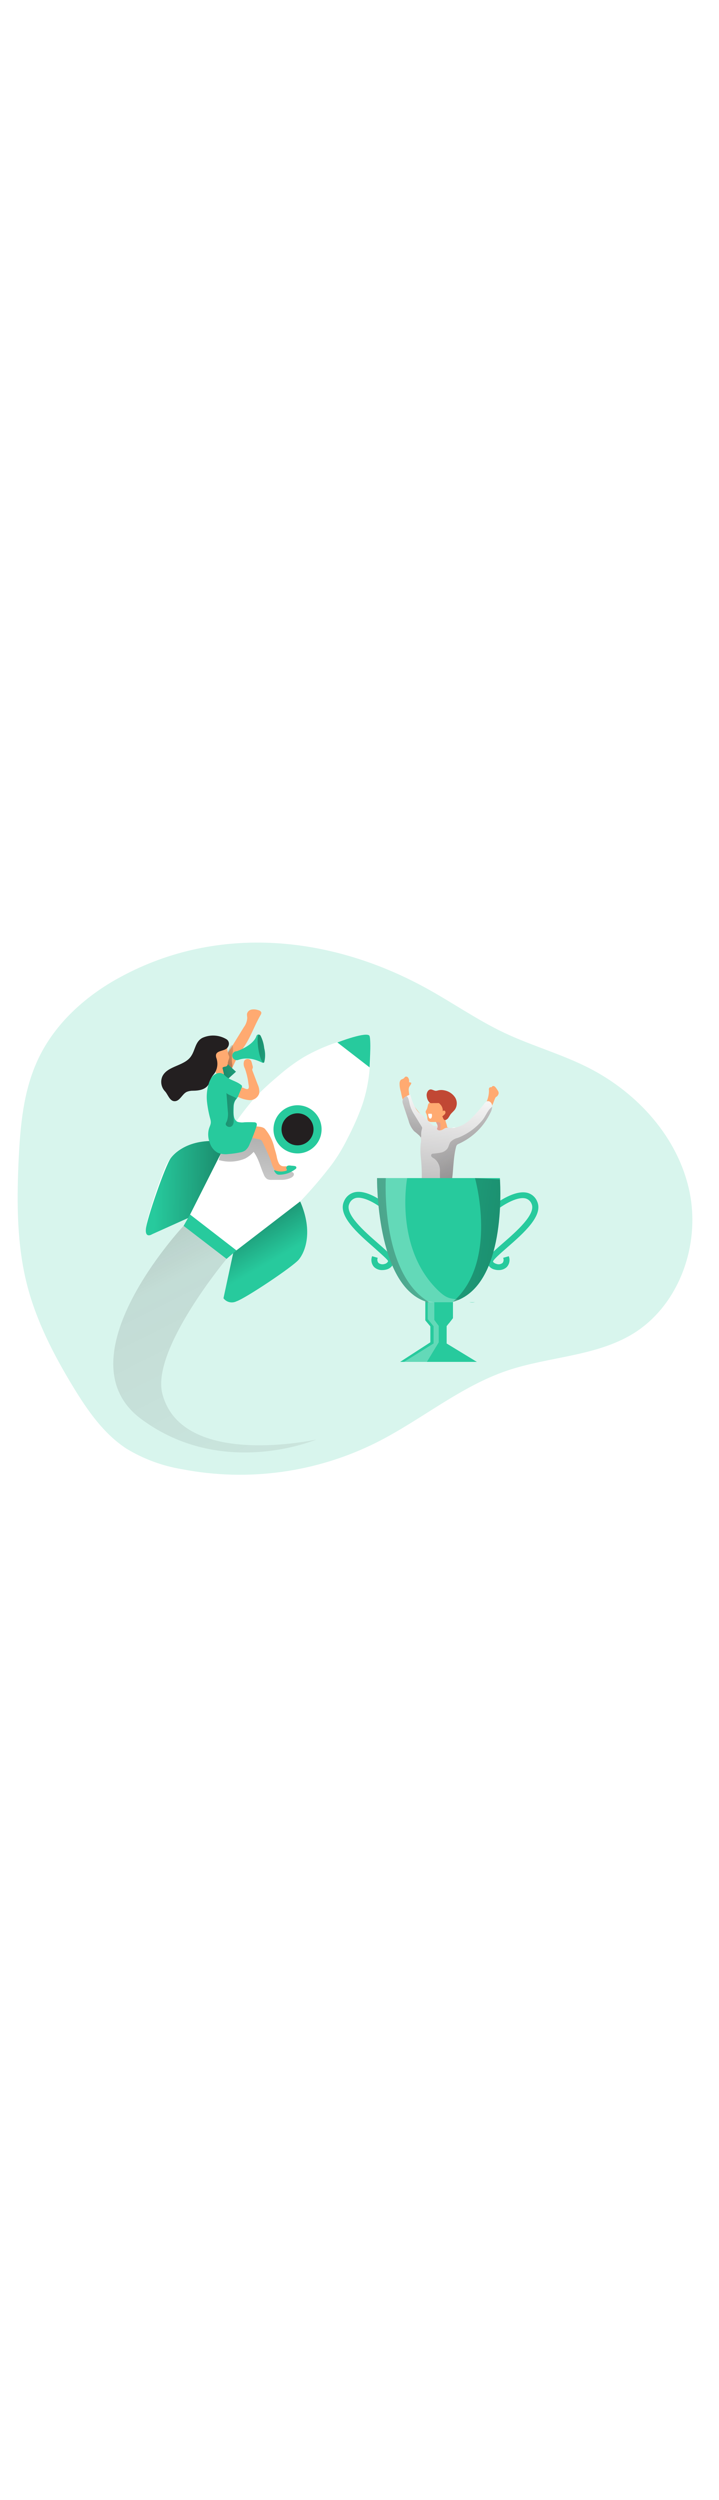 <svg id="_0505_achievement" xmlns="http://www.w3.org/2000/svg" xmlns:xlink="http://www.w3.org/1999/xlink" viewBox="0 0 500 500" data-imageid="achievement-23" imageName="Achievement" class="illustrations_image" style="width: 144px;"><defs><style>.cls-1_achievement-23{fill:#020202;opacity:.1;}.cls-1_achievement-23,.cls-2_achievement-23,.cls-3_achievement-23,.cls-4_achievement-23,.cls-5_achievement-23,.cls-6_achievement-23,.cls-7_achievement-23,.cls-8_achievement-23,.cls-9_achievement-23,.cls-10_achievement-23,.cls-11_achievement-23,.cls-12_achievement-23,.cls-13_achievement-23,.cls-14_achievement-23,.cls-15_achievement-23,.cls-16_achievement-23,.cls-17_achievement-23,.cls-18_achievement-23,.cls-19_achievement-23,.cls-20_achievement-23,.cls-21_achievement-23,.cls-22_achievement-23,.cls-23_achievement-23{stroke-width:0px;}.cls-1_achievement-23,.cls-3_achievement-23,.cls-9_achievement-23,.cls-17_achievement-23{isolation:isolate;}.cls-2_achievement-23{fill:url(#linear-gradient);}.cls-3_achievement-23{opacity:.18;}.cls-3_achievement-23,.cls-23_achievement-23{fill:#68e1fd;}.cls-4_achievement-23{fill:url(#linear-gradient-11-achievement-23);}.cls-5_achievement-23{fill:url(#linear-gradient-12-achievement-23);}.cls-6_achievement-23{fill:url(#linear-gradient-13-achievement-23);}.cls-7_achievement-23{fill:url(#linear-gradient-10-achievement-23);}.cls-8_achievement-23{fill:url(#linear-gradient-14-achievement-23);}.cls-9_achievement-23{opacity:.28;}.cls-9_achievement-23,.cls-21_achievement-23{fill:#fff;}.cls-10_achievement-23{fill:url(#linear-gradient-4-achievement-23);}.cls-11_achievement-23{fill:url(#linear-gradient-2-achievement-23);}.cls-12_achievement-23{fill:url(#linear-gradient-3-achievement-23);}.cls-13_achievement-23{fill:url(#linear-gradient-8-achievement-23);}.cls-14_achievement-23{fill:url(#linear-gradient-9-achievement-23);}.cls-15_achievement-23{fill:url(#linear-gradient-7-achievement-23);}.cls-16_achievement-23{fill:url(#linear-gradient-6-achievement-23);}.cls-17_achievement-23{fill:url(#linear-gradient-5-achievement-23);opacity:.36;}.cls-18_achievement-23{fill:#231f20;}.cls-19_achievement-23{fill:#e0a194;}.cls-20_achievement-23{fill:#c14834;}.cls-22_achievement-23{fill:#ffaa71;}</style><linearGradient id="linear-gradient-achievement-23" x1="250.02" y1="211.61" x2="178.35" y2="151.02" gradientUnits="userSpaceOnUse"><stop offset="0" stop-color="#000"/><stop offset=".13" stop-color="#000" stop-opacity=".69"/><stop offset=".25" stop-color="#000" stop-opacity=".32"/><stop offset="1" stop-color="#000" stop-opacity="0"/></linearGradient><linearGradient id="linear-gradient-2-achievement-23" x1="225.68" y1="3218" x2="209.55" y2="3086.71" gradientTransform="translate(-40.38 3353.1) scale(1 -1)" xlink:href="#linear-gradient-achievement-23"/><linearGradient id="linear-gradient-3-achievement-23" x1="171.98" y1="207.57" x2="107.48" y2="206.92" xlink:href="#linear-gradient-achievement-23"/><linearGradient id="linear-gradient-4-achievement-23" x1="163.76" y1="218.14" x2="187.22" y2="258.86" xlink:href="#linear-gradient-achievement-23"/><linearGradient id="linear-gradient-5-achievement-23" x1="98.12" y1="3175.39" x2="334.88" y2="2701.85" gradientTransform="translate(-40.38 3353.1) scale(1 -1)" gradientUnits="userSpaceOnUse"><stop offset="0" stop-color="#231f20"/><stop offset=".08" stop-color="#231f20" stop-opacity=".69"/><stop offset=".21" stop-color="#231f20" stop-opacity=".32"/><stop offset="1" stop-color="#231f20" stop-opacity="0"/></linearGradient><linearGradient id="linear-gradient-6-achievement-23" x1="344.27" y1="3118.57" x2="352.71" y2="3219.82" xlink:href="#linear-gradient-5-achievement-23"/><linearGradient id="linear-gradient-7-achievement-23" x1="315.22" y1="3157.87" x2="345.26" y2="3252.69" xlink:href="#linear-gradient-5-achievement-23"/><linearGradient id="linear-gradient-8-achievement-23" x1="60.76" y1="3048.61" x2="-15.82" y2="3112.63" gradientTransform="translate(21.39 3234.81) rotate(5.04) scale(1 -1)" xlink:href="#linear-gradient-5-achievement-23"/><linearGradient id="linear-gradient-9-achievement-23" x1="735.61" y1="3116.41" x2="756" y2="3123.04" gradientTransform="translate(-58.47 3316.61) rotate(-9.52) scale(1 -1)" xlink:href="#linear-gradient-achievement-23"/><linearGradient id="linear-gradient-10-achievement-23" x1="727.76" y1="3109.23" x2="767.97" y2="3114.69" gradientTransform="translate(-58.47 3316.61) rotate(-9.52) scale(1 -1)" xlink:href="#linear-gradient-achievement-23"/><linearGradient id="linear-gradient-11-achievement-23" x1="717.68" y1="3088.73" x2="770.46" y2="3077.06" gradientTransform="translate(-58.47 3316.61) rotate(-9.52) scale(1 -1)" xlink:href="#linear-gradient-achievement-23"/><linearGradient id="linear-gradient-12-achievement-23" x1="754.69" y1="3126.34" x2="787.31" y2="3116.29" gradientTransform="translate(-58.47 3316.61) rotate(-9.52) scale(1 -1)" xlink:href="#linear-gradient-achievement-23"/><linearGradient id="linear-gradient-13-achievement-23" x1="226.33" y1="3092.77" x2="411.73" y2="3126.3" gradientTransform="translate(-40.38 3353.1) scale(1 -1)" xlink:href="#linear-gradient-achievement-23"/><linearGradient id="linear-gradient-14-achievement-23" x1="459.21" y1="3097.32" x2="235.84" y2="3128.58" gradientTransform="translate(-40.38 3353.1) scale(1 -1)" xlink:href="#linear-gradient-achievement-23"/></defs><g id="background_achievement-23"><path class="cls-3_achievement-23 targetColor" d="M80.68,62.16c-22.34,12.63-42.13,30.78-53.43,53.8-11.3,23.02-13.22,48.61-14.41,73.87-1.19,28.31-1.05,56.63,5.89,84.09,6.43,25.28,18.52,48.78,32.08,71.07,9.97,16.37,21.21,32.67,37.29,43.12,11.79,7.11,24.83,11.91,38.42,14.16,45.89,8.88,93.44,2.37,135.25-18.52,31.14-15.63,58.21-38.93,91.08-50,28.85-9.71,61.24-9.74,87.23-25.48,32.39-19.82,47.23-62.12,39.3-99.24-7.93-37.12-35.82-67.95-69.62-85.28-19.17-9.8-39.89-15.46-59.2-24.6-19.31-9.15-36.95-21.66-55.78-31.82-67.27-36.38-146.32-43.49-214.11-5.15Z" style="fill: rgb(39, 202, 157);"/></g><g id="rockets_achievement-23"><g id="lYf0vm_achievement-23"><path class="cls-21_achievement-23" d="M199.35,259.93c-11.7,8.45-24.11,15.85-37.09,22.14l-1.84.23h-.51c-1.89-.08-3.35-1.68-3.27-3.57,0-.19.03-.38.07-.56.12-1.03.3-2.05.54-3.06,1.64-7.7,3.29-15.39,4.95-23.08.19-.58-.04-1.22-.57-1.53l-29.64-23.02c-.39-.38-.98-.45-1.44-.17-1.76.91-3.57,1.73-5.38,2.55-6.37,3-12.51,5.83-18.8,8.66-1.62.82-3.59.17-4.41-1.45-.05-.11-.1-.22-.15-.33l-.37-.85v-.45c.28-2.27.68-4.53,1.19-6.77,3.17-11.75,7.05-23.3,11.64-34.57,2.14-6.07,6.34-11.19,11.86-14.5,4.19-2.37,8.81-3.88,13.59-4.45,3.7-.53,7.42-.85,11.16-.96h3.54c.5-.07.95-.33,1.25-.74,2.83-4.13,5.49-8.49,8.49-12.46,4.18-5.97,8.68-11.7,13.48-17.19,5-5.09,10.25-9.93,15.74-14.5,5.55-4.91,11.52-9.33,17.84-13.19,9.49-5.45,19.66-9.63,30.24-12.43,2.04-.62,4.11-1.16,6.17-1.73l4.25-.45h.76c2.02.24,3.72,1.63,4.36,3.57.01.12.01.25,0,.37.19.93.32,1.88.4,2.83.42,4.97.32,9.97-.28,14.92-.62,8.95-2.38,17.78-5.24,26.27-2.87,7.91-6.27,15.61-10.19,23.05-3.09,6.36-6.75,12.42-10.93,18.12-6.66,8.73-13.79,17.09-21.35,25.06-.48.43-.65,1.12-.42,1.73.51,2.21.99,4.42,1.39,6.63,1.01,4.58,1.39,9.28,1.13,13.96-.34,8.82-4.85,16.95-12.15,21.91Z"/></g><path class="cls-2_achievement-23" d="M149.94,239.26l-17.84-13.9s7.67-23.64,18.77-51.16h3.54c.5-.07.95-.33,1.25-.74,2.83-4.13,5.49-8.49,8.49-12.46,4.18-5.97,8.68-11.7,13.48-17.19,5-5.09,10.25-9.93,15.74-14.5,5.55-4.91,11.52-9.33,17.84-13.19,9.49-5.45,19.66-9.63,30.24-12.43,2.04-.62,4.11-1.16,6.17-1.73l4.25-.45h.76c2.02.24,3.72,1.63,4.36,3.57.01.12.01.25,0,.37-10.11,8.21-83.13,68.55-107.05,133.81Z"/><path class="cls-11_achievement-23" d="M170.41,186.57c2.25-1.19,4.28-2.77,5.97-4.67,3.48,4.62,4.7,10.5,7.05,15.77.44,1.3,1.3,2.41,2.43,3.17,1.02.43,2.13.6,3.23.51h6.54c2.32.01,4.62-.48,6.74-1.44,1.16-.57,2.29-1.7,1.95-2.83-.34-1.13-1.98-1.64-3.31-1.64-1.67.11-3.36-.05-4.98-.45-2.05-.89-3.68-2.53-4.56-4.59-.91-1.91-1.65-3.9-2.21-5.95-1.16-3.47-2.6-6.84-4.3-10.08-.96-2.02-2.28-3.85-3.88-5.41-1.62-1.56-3.81-2.38-6.06-2.27-4.02.42-6.63,4.5-10.36,6.03-1.78.44-3.52,1.04-5.18,1.81-1.06.77-1.96,1.73-2.66,2.83-2.19,3.08-3.8,6.53-4.73,10.19,6.04,1.79,12.51,1.44,18.32-.99Z"/><circle class="cls-23_achievement-23 targetColor" cx="206.9" cy="166.24" r="16.73" transform="translate(9.67 343.84) rotate(-80.78)" style="fill: rgb(39, 202, 157);"/><circle class="cls-18_achievement-23" cx="206.9" cy="166.24" r="11.13"/><path class="cls-23_achievement-23 targetColor" d="M157.55,175.18l-26.53,52.55-25.17,11.33s-4.9,3.26-4.42-3.43c.48-6.68,13.48-44.23,17.36-49.44,3.88-5.21,15.69-14.72,38.76-11.01Z" style="fill: rgb(39, 202, 157);"/><path class="cls-12_achievement-23" d="M157.55,175.18l-26.53,52.55-25.17,11.33s-4.9,3.26-4.42-3.43c.48-6.68,13.48-44.23,17.36-49.44,3.88-5.21,15.69-14.72,38.76-11.01Z"/><path class="cls-23_achievement-23 targetColor" d="M208.75,216.29l-46.55,35.73-6.8,31.54c2.1,2.78,5.87,3.68,9,2.15,6.37-2.12,39.3-24.07,43.4-29.02,4.11-4.95,10.28-19,.93-40.4Z" style="fill: rgb(39, 202, 157);"/><path class="cls-10_achievement-23" d="M208.75,216.29l-46.55,35.73-6.8,31.54c2.1,2.78,5.87,3.68,9,2.15,6.37-2.12,39.3-24.07,43.4-29.02,4.11-4.95,10.28-19,.93-40.4Z"/><path class="cls-23_achievement-23 targetColor" d="M234.6,105.9l22.42,17.33s1.16-17.95,0-21.72c-1.16-3.77-22.42,4.39-22.42,4.39Z" style="fill: rgb(39, 202, 157);"/><polygon class="cls-23_achievement-23 targetColor" points="132.13 225.38 127.68 233.28 157.55 256.22 164.43 250.33 132.13 225.38" style="fill: rgb(39, 202, 157);"/><path class="cls-17_achievement-23" d="M127.68,233.25s-86.24,91.85-29.67,134.04c56.57,42.19,121.95,14.38,121.95,14.38,0,0-93.43,20.64-107.05-31.77-7.96-30.66,44.65-93.69,44.65-93.69l-29.87-22.96Z"/></g><g id="character_2_achievement-23"><path class="cls-22_achievement-23" d="M311.32,164.91l3.77,1.59c1.37.38,2.56,1.25,3.31,2.46.39,1.28.32,2.65-.2,3.88-.51,1.67-1.1,3.34-1.76,4.98-.85,2.18-1.84,4.33-2.49,6.57-1.28,5.66-1.51,11.5-.68,17.24,0,1.87-2.38,2.83-4.22,3.09-3.47.73-7.07.54-10.45-.54-.31-.09-.6-.24-.85-.45-.31-.39-.45-.89-.4-1.39-.2-3.09-.2-6.29-.62-9.12-.17-1.55-.48-3.07-.93-4.56-.32-1.46-.57-2.93-.74-4.42-.25-1.19-.62-2.35-.82-3.54-.24-1.2-.16-2.44.25-3.6.51-1.25,1.22-2.41,1.84-3.6.67-1.29,1.25-2.63,1.76-3.99.27-1,.68-1.95,1.22-2.83,1.37-1.63,3.39-2.56,5.52-2.55,2.19-.22,4.4.04,6.48.76Z"/><path class="cls-22_achievement-23" d="M288.14,150.27c-1.07-1.35-1.94-2.84-2.58-4.45-.71-2.05-1.15-4.18-1.3-6.34-.12-.78-.06-1.57.17-2.32.37-1.02,1.27-1.78,1.56-2.83.04-.11.04-.23,0-.34,0,0-.14-.23-.37-.23l-1.19-.31c.2-.97.04-1.97-.45-2.83-.29-.64-.94-1.04-1.64-1.02-.74,0-1.1.93-1.73,1.36s-1.3.48-1.84.91c-.57.62-.89,1.42-.91,2.27-.04,2.04.27,4.07.91,6,.41,2.26.96,4.49,1.64,6.68,2.18,6.76,5.66,13.02,10.25,18.43,1.76,2.07,8.49,10.22,11.16,8.13,3.77-2.83,1.3-7.5-1.3-9.74-4.65-3.93-8.81-8.42-12.37-13.36Z"/><path class="cls-21_achievement-23" d="M303.96,163.55c-1.27,1.95-2.52,3.96-3.68,6-.45.61-.63,1.38-.51,2.12.21.48.6.86,1.08,1.08,2.01.9,4.34.71,6.17-.51,1.78-1.25,3.35-2.77,4.67-4.5.71-.96,1.59-1.77,2.6-2.41,1.05-.63,2.35-.63,3.4,0,.96.61,1.24,1.89.63,2.85-.05.07-.09.14-.15.2,0-.91-1.1-1.47-1.98-1.25-.85.35-1.56.98-2.01,1.78-.68.97-1.31,1.98-1.87,3.03-.45.77-.79,1.6-.99,2.46-.12,2.17.65,4.29,2.12,5.89.53.63.95,1.33,1.25,2.1.22,1.22.12,2.48-.28,3.65-1.03,4.99-1.29,10.11-.76,15.18.27.98.05,2.04-.59,2.83-.55.43-1.23.64-1.93.59-3.26,0-6.48-.74-9.77-.65-2.01.22-4.04.32-6.06.31-.48.06-.92-.28-.98-.77-.02-.13,0-.27.04-.4.91-5.62,1.05-11.33.42-16.99-.68-2.57-1.1-5.19-1.25-7.84-.03-.58.08-1.16.31-1.7.26-.52.6-.99.99-1.42,2.13-2.57,3.66-5.57,4.47-8.81"/><path class="cls-1_achievement-23" d="M312.2,189.74c.04.96-.37,1.88-1.1,2.49-.24.11-.46.23-.68.37-.42.4-.37,1.08-.45,1.64-.36,1.04-.92,2-1.64,2.83-.7.91-.7,2.18,0,3.09.51.51,1.36.59,1.78,1.19s0,2.52.88,3.11c.59.25,1.27.03,1.61-.51.3-.54.47-1.14.48-1.76.66-6.36,1.26-12.75,1.81-19.17.15-.68-.05-1.4-.54-1.9-.42-.59-.99-1.73-1.61-2.04-.71,1.05-.17,3.31-.17,4.53-.11,2.07-.2,4.11-.37,6.12Z"/><path class="cls-22_achievement-23" d="M296.69,152.5c-.37.48-.62,1.04-.71,1.64.07.42.22.83.45,1.19.41.89.65,1.85.71,2.83-.02.74.16,1.46.54,2.1.67.63,1.57.95,2.49.88h2.1c.25-.07.51-.07.76,0,.23.12.42.31.54.54.65,1.53,1.04,3.16,1.16,4.81.06.28.18.54.37.76.14.21.34.37.57.48,1.47.58,3.11.58,4.59,0,.38-.11.71-.35.93-.68.14-.41.14-.86,0-1.27-.16-1.14-.41-2.27-.74-3.37-.59-1.45-.9-3-.91-4.56,0-1.39.76-2.66.99-4.02.34-2.95-1.28-5.77-3.99-6.97-2.28-.9-4.84-.71-6.97.51-.76.4-1.39.59-1.76,1.42-.37.82-.45,2.55-1.13,3.71Z"/><path class="cls-20_achievement-23" d="M296.88,144.07c-.12-.52-.19-1.05-.2-1.59,0-1.81,1.05-3.88,2.83-3.94,1.27,0,2.41.96,3.71.96.54-.07,1.07-.19,1.59-.34,1.36-.31,2.77-.31,4.13,0,2.94.52,5.56,2.17,7.3,4.59,1.77,2.52,1.89,5.86.28,8.49-.93,1.42-2.38,2.43-3.37,3.82-.48.87-1,1.71-1.56,2.52-.51.59-1.7,1.56-2.55,1.13s-.91-1.81-1.5-2.41c.58-.46,1.14-.95,1.67-1.47.53-.54.7-1.33.45-2.04-.34-.68-1.5-.82-1.78,0,.18-1.93-.55-3.84-1.98-5.15-.2-.25-.45-.46-.74-.62-.31-.06-.63-.06-.93,0h-2.6c-1.5,0-2.24.42-3.31-.85-.74-.9-1.23-1.97-1.44-3.11Z"/><path class="cls-19_achievement-23" d="M305.38,161.42c.23-.02.47.05.65.2.15.19.23.43.23.68.11,1.25.11,2.51,0,3.77-.03.33-.12.66-.25.96-.17.3-.48.49-.82.51-.37,0-.68-.31-1.08-.4-.42-.09-.86.01-1.19.28-.32.28-.6.59-.85.93-.63.79-1.32,1.53-2.07,2.21.5-1.72,1.27-3.35,2.27-4.84.23-.43.58-.78,1.02-.99.34,0,.76,0,.99-.37s0-1.08-.25-1.56-.91-1.16-.51-1.5,1.53.08,1.87.11Z"/><path class="cls-22_achievement-23" d="M332.67,154.74c1.12-1.05,2.16-2.17,3.11-3.37,2.73-3.42,4.23-7.66,4.25-12.03-.1-.48-.1-.97,0-1.44.12-.47.51-.83.99-.91.21.03.42.03.62,0,.31,0,.45-.42.71-.65.43-.27.98-.27,1.42,0,.43.27.81.63,1.1,1.05.45.62.91,1.27,1.3,1.93.36.5.57,1.09.62,1.7-.12.99-.62,1.89-1.39,2.52-.88,0-1.56,2.35-1.78,2.83-.45,1.27-.96,2.55-1.53,3.77-3.38,7.36-8.37,13.86-14.61,19.03-2.1,1.73-10.02,8.49-12.4,6.09-3.26-3.45,0-7.62,2.83-9.4,5.36-3.07,10.32-6.79,14.75-11.1Z"/><path class="cls-21_achievement-23" d="M298.44,155.45c.52-.04,1.04-.04,1.56,0,.06-.03.14-.03.2,0h0c.28.8.28,1.67,0,2.46-.11.31-.29.58-.54.79-.27.18-.63.18-.91,0-.21-.18-.37-.41-.45-.68-.4-.8-.56-1.69-.48-2.58h0c.32-.07.65-.07.96,0"/><path class="cls-23_achievement-23 targetColor" d="M295.1,157.37h-.25c.06-.07.17-.08.24-.02,0,0,.01,0,.02.02Z" style="fill: rgb(39, 202, 157);"/><path class="cls-21_achievement-23" d="M342.27,150.44c-.09,1.53-.53,3.02-1.27,4.36-4.52,9.49-12.25,17.08-21.83,21.43-.55.18-1.05.49-1.44.91-.29.4-.49.85-.59,1.33-2.18,8.49-1.7,17.16-3.26,25.65-.05.76-.36,1.48-.88,2.04-.75.53-1.67.74-2.58.59h-1.84c-4.37-.24-8.73-.7-13.05-1.39-.76-.04-1.48-.36-2.01-.91-.37-.68-.47-1.46-.28-2.21.2-5.83-.03-11.67-.71-17.47-.24-2.83-.24-5.67,0-8.49.35-1.41.35-2.89,0-4.3-.16-.41-.39-.8-.68-1.13-1.24-1.18-2.54-2.29-3.91-3.31-1.88-2.13-3.22-4.69-3.91-7.45-1.3-3.91-2.66-7.79-3.91-11.69-.93-2.83.54-4.16,2.66-5.24.76-.4,1.61-.76,2.49-1.16.75,3.03,1.83,5.96,3.23,8.75,1.38,2.75,3.6,5,6.34,6.4-.09,0-.17.08-.17.17,0,.22.11.42.28.54,1.9,1.76,3.82,3.48,5.66,5.27.35.37.79.65,1.27.82.57,0,2.52-.51,2.43.54.01.06.01.11,0,.17,0,.37-.34.65-.4,1.02-.02.46.24.88.65,1.08.4.2.86.28,1.3.23.49-.03.98-.13,1.44-.31.76-.31,1.39-.85,2.12-1.22,1.12-.42,2.35-.49,3.51-.2,1.27.1,2.55.02,3.79-.23,3.61-.84,6.95-2.59,9.71-5.07,3.85-3.74,7.43-7.75,10.7-12,.37-.49.84-.89,1.39-1.16.94-.31,1.98-.05,2.66.68.76.79,1.15,1.88,1.05,2.97Z"/><path class="cls-16_achievement-23" d="M342.27,150.44c-.09,1.53-.53,3.02-1.27,4.36-4.52,9.49-12.25,17.08-21.83,21.43-.55.18-1.05.49-1.44.91-.29.4-.49.85-.59,1.33-2.18,8.49-1.7,17.16-3.26,25.65-.05.76-.36,1.48-.88,2.04-.75.53-1.67.74-2.58.59h-1.84c-4.37-.24-8.73-.7-13.05-1.39-.76-.04-1.48-.36-2.01-.91-.37-.68-.47-1.46-.28-2.21.2-5.83-.03-11.67-.71-17.47-.24-2.83-.24-5.67,0-8.49.35-1.41.35-2.89,0-4.3-.16-.41-.39-.8-.68-1.13-1.24-1.18-2.54-2.29-3.91-3.31-1.88-2.13-3.22-4.69-3.91-7.45-1.3-3.91-2.66-7.79-3.91-11.69-.93-2.83.54-4.16,2.66-5.24.76-.4,1.61-.76,2.49-1.16.75,3.03,1.83,5.96,3.23,8.75,1.38,2.75,3.6,5,6.34,6.4-.09,0-.17.08-.17.17,0,.22.11.42.28.54,1.9,1.76,3.82,3.48,5.66,5.27.35.37.79.65,1.27.82.57,0,2.52-.51,2.43.54.01.06.01.11,0,.17,0,.37-.34.65-.4,1.02-.02.46.24.88.65,1.08.4.2.86.28,1.3.23.49-.03.98-.13,1.44-.31.76-.31,1.39-.85,2.12-1.22,1.12-.42,2.35-.49,3.51-.2,1.27.1,2.55.02,3.79-.23,3.61-.84,6.95-2.59,9.71-5.07,3.85-3.74,7.43-7.75,10.7-12,.37-.49.84-.89,1.39-1.16.94-.31,1.98-.05,2.66.68.76.79,1.15,1.88,1.05,2.97Z"/><path class="cls-15_achievement-23" d="M292.58,171.87c-.23-.34-.42-.71-.68-1.02-1.24-1.18-2.54-2.29-3.91-3.31-1.88-2.13-3.22-4.69-3.91-7.45-1.3-3.91-2.66-7.79-3.91-11.69-.93-2.83.54-4.16,2.66-5.24.44.41.78.9,1.02,1.44.44,1.2.75,2.44.93,3.71.7,2.89,1.91,5.63,3.57,8.1,1.67,2.66,3.26,5.38,4.93,8.04.1.15.17.31.23.48.07.26.07.53,0,.79-.34,1.05-.54,2.13-.62,3.23-.14.68.23,2.55-.31,2.92Z"/><path class="cls-13_achievement-23" d="M342.27,150.44c-.09,1.53-.53,3.02-1.27,4.36-4.52,9.49-12.25,17.08-21.83,21.43-.55.18-1.05.49-1.44.91-.29.4-.49.85-.59,1.33-2.18,8.49-1.7,17.16-3.26,25.65-.05.76-.36,1.48-.88,2.04-.75.53-1.67.74-2.58.59h-1.84c-.53-.04-1.04-.22-1.47-.54-.41-.39-.67-.91-.74-1.47-.38-3.21-.53-6.45-.42-9.68.12-3.3-1.35-6.47-3.96-8.49-.65-.31-1.25-.72-1.78-1.22-.52-.54-.52-1.39,0-1.93.27-.18.58-.28.91-.28,1.84-.13,3.68-.38,5.49-.74,1.82-.34,3.45-1.35,4.56-2.83.93-1.42,1.13-3.23,2.15-4.59,1.39-1.4,3.15-2.39,5.07-2.83,6.67-2.6,12.57-6.85,17.16-12.34,2.04-2.46,3.6-6.91,6.12-8.75.18-.24.39-.45.62-.62Z"/></g><g id="character_1_achievement-23"><path class="cls-22_achievement-23" d="M176.44,164.31s5.66-.51,7.76,1.56c3.26,3.78,5.53,8.32,6.6,13.19.51,1.87,1.13,3.68,1.56,5.66.27,1.75.78,3.46,1.53,5.07.46.9,1.24,1.59,2.18,1.95.74.17,1.51.23,2.27.17.95,0,1.89.06,2.83.2.18.01.36.07.51.17.11.14.17.31.2.48.11.99-.31,1.97-1.1,2.58-2.4,1.15-5.11,1.46-7.7.88-3.11-1.05-4.11-6.82-5.24-9.51-1.64-3.94-3.4-7.79-5.27-11.61-.2-.51-.51-.96-.91-1.33-.47-.31-1-.51-1.56-.59l-6.82-1.47c.65-2.46,2.46-4.95,3.17-7.39Z"/><path class="cls-22_achievement-23" d="M160.58,125.44l1.98-4.05c1.84-4,4.01-7.85,6.48-11.5,5.12-7.05,7.79-15.57,12.2-23.1.29-.41.47-.89.51-1.39,0-1.1-1.3-1.73-2.41-2.01-1.45-.48-3-.59-4.5-.31-1.53.31-2.74,1.48-3.09,3-.02.86.05,1.73.2,2.58-.09,2.41-.92,4.73-2.38,6.65l-11.16,18.06c-1.54,2.02-2.51,4.42-2.83,6.94.13,2.72,2.27,4.91,4.98,5.12Z"/><path class="cls-14_achievement-23" d="M160.58,125.44c.9-1.38,1.24-3.05.93-4.67-.33-2.13-.33-4.3,0-6.43.67-2.05.79-4.24.34-6.34,0,0,0-.2-.17-.25-.14-.09-.31-.09-.45,0-.69.42-1.2,1.07-1.44,1.84-1.19,2.83-4.81,7.62-4.3,10.7.13,2.77,2.33,5,5.1,5.15Z"/><polygon class="cls-23_achievement-23 targetColor" points="151.33 127.28 157.16 119.89 164.09 126.23 157.55 132.12 151.33 127.28" style="fill: rgb(39, 202, 157);"/><polygon class="cls-7_achievement-23" points="151.33 127.28 157.16 119.89 164.09 126.23 157.55 132.12 151.33 127.28"/><path class="cls-22_achievement-23" d="M166.25,136.39l2.69.93c.93.31,2.83,1.56,3.71.71.88-.85,0-3.43,0-4.36-.45-3.35-1.25-6.65-2.41-9.82-.87-1.54-1.04-3.37-.48-5.04.5-.88,1.42-1.43,2.43-1.44,1,.02,1.92.53,2.46,1.36.38.91.66,1.86.82,2.83.3.63.42,1.34.34,2.04-.16.31-.29.63-.4.96-.02.37.05.74.2,1.08l3.54,9.32c.98,1.99,1.35,4.23,1.08,6.43-1.01,2.98-3.95,4.87-7.08,4.56-3.38-.33-6.63-1.46-9.48-3.28-.31-.17-.68-.48-.57-.82.09-.15.21-.27.37-.34.92-.53,1.68-1.28,2.24-2.18.62-.83.82-1.91.54-2.92Z"/><path class="cls-22_achievement-23" d="M158.26,121.25c-.07.39-.26.74-.54,1.02-.44.27-.93.44-1.44.48-.53.06-1.03.26-1.44.59-.13.24-.13.53,0,.76l.76,3.26c.08.24.08.5,0,.74-.15.28-.4.49-.71.59-1.13.54-2.58,1.02-3.57.25-.5-.45-.85-1.04-.99-1.7-1.46-3.61-2.34-7.44-2.6-11.33-.22-2.37.61-4.72,2.27-6.43,1.59-1.29,3.62-1.91,5.66-1.73.93.05,1.77.54,2.27,1.33.31.57,0,1.16.2,1.78.09.91.25,1.81.48,2.69.12.42.26.84.42,1.25.19.33.32.7.4,1.08,0,.7-.15,1.38-.45,2.01-.28.77-.48,1.57-.59,2.38.06.4.06.68-.11.96Z"/><path class="cls-18_achievement-23" d="M159.14,107.4c-.23,1.46-1.18,2.72-2.52,3.34-3.06,1.44-7.42,1.25-6.26,5.66,1.35,3.5,1,7.42-.96,10.62-.71,1.05-1.59,1.95-2.21,3.06-1.02,1.7-1.33,3.77-2.43,5.41-2.21,3.26-6.68,3.94-10.59,3.94-1.49-.03-2.98.25-4.36.82-3.2,1.59-4.64,6.29-8.18,6.46s-4.76-4.45-6.74-6.71c-2.77-2.79-3.55-6.99-1.95-10.59,3.65-7.47,15.57-7.02,20.07-14.16,2.77-4.13,2.77-9.8,7.59-12.46,5.37-2.5,11.62-2.2,16.73.79,1.36.75,2.09,2.29,1.81,3.82Z"/><path class="cls-23_achievement-23 targetColor" d="M164.38,160.52c.34.28.74.49,1.16.62,1.48.36,3.02.43,4.53.2,2.18-.11,4.36-.11,6.54,0,.53-.03,1.05.11,1.5.4.74.62.51,1.78.2,2.69-1.36,4.12-2.94,8.17-4.73,12.12-.62,1.73-1.7,3.25-3.11,4.42-1.12.7-2.37,1.15-3.68,1.33-2.63.54-5.28.91-7.96,1.1-2.6.38-5.26.03-7.67-1.02-2.58-1.55-4.48-4.02-5.32-6.91-1.08-2.78-1.35-5.82-.76-8.75.71-3.11,2.12-4.02,1.25-7.36-1.16-4.14-1.98-8.38-2.43-12.66-.37-3.88,0-7.8,1.08-11.55.43-1.74,1.16-3.38,2.15-4.87,1.02-1.46,2.51-2.52,4.22-3,1.73-.44,3.56.06,4.81,1.33,3.31,3.6,7.84,3.79,11.61,6.88.22.14.39.35.48.59.1.26.1.54,0,.79l-2.46,5.92c-.24.64-.56,1.24-.93,1.81-.34.48-.76.88-1.08,1.36-.86,1.45-1.29,3.1-1.25,4.78-.03,2.83-.71,7.76,1.87,9.77Z" style="fill: rgb(39, 202, 157);"/><path class="cls-4_achievement-23" d="M160.78,164.31c-.91.45-1.99.37-2.83-.2-1.98-1.47-.45-2.49,0-4.02.61-2.11.77-4.33.48-6.51-.31-4.22-.65-8.49-.96-12.68.17,1.05,5.15,2.52,7.11,3.85-.34.48-.76.88-1.08,1.36-2.21,3.23-1.05,9.68-.99,13.34.14,1.76-.08,3.96-1.73,4.87Z"/><path class="cls-23_achievement-23 targetColor" d="M183.74,109.84c.84,3.23.84,6.62,0,9.85-.15.15-.34.27-.54.34-.16.05-.33.05-.48,0-1.27-.25-8.49-4.98-16.99-2.01-1.61.6-3.41-.21-4.01-1.83-.6-1.61.21-3.41,1.83-4.01.37-.14.77-.21,1.16-.2,0,0,11.13-3.71,13.53-10.31.31-.99.93-1.36,1.64-1.25.45.09.86.28,1.22.57h0c1.42,2.76,2.31,5.75,2.63,8.83Z" style="fill: rgb(39, 202, 157);"/><path class="cls-5_achievement-23" d="M183.74,109.84c.84,3.23.84,6.62,0,9.85-.08.17-.24.3-.42.34h0c-1.13,0-2.83-4.25-3.62-9.48-.79-5.24-.74-9.34.2-10.11h.23c.31,0,.62.2.99.68h0c1.41,2.72,2.3,5.68,2.63,8.72Z"/><path class="cls-23_achievement-23 targetColor" d="M200.25,191.46c-.8.23-1.29,1.02-1.16,1.84,0,.45.54.91.34,1.33-.14.24-.38.39-.65.42-2.66.81-5.52.62-8.04-.54-.13.45,0,.94.34,1.27.39.72.97,1.32,1.67,1.73.47.18.97.28,1.47.28,3.95-.05,7.79-1.35,10.96-3.71.3-.19.57-.43.79-.71.19-.31.19-.71,0-1.02-.17-.42-.68-.57-1.13-.65-.79-.12-1.58-.19-2.38-.23-.73-.16-1.48-.17-2.21-.03Z" style="fill: rgb(39, 202, 157);"/></g><g id="trophy_achievement-23"><path class="cls-23_achievement-23 targetColor" d="M310.59,314.97l21.01,12.77h-53.34l21.01-13.59v-11.07l-3.51-4.16v-13.19c-34.37-11.89-33.55-85.62-33.55-85.62h85.45v.88c.51,8.1,3.37,70.16-28.82,83.69-1.27.55-2.57,1-3.91,1.36v11.33l-2.83,3.65-1.5,1.9v12.06Z" style="fill: rgb(39, 202, 157);"/><path class="cls-23_achievement-23 targetColor" d="M265.82,264c-2.09.07-4.13-.69-5.66-2.12-1.87-2.04-2.4-4.96-1.39-7.53l3.91,1.13c-.51,1.18-.31,2.55.51,3.54,1.22.95,2.84,1.22,4.3.71,1.07-.21,1.97-.93,2.41-1.93-.34-1.19-5.66-5.66-9.8-9.43-11.33-9.91-25.48-22.23-20.87-32.14,1.29-3.16,4.04-5.5,7.36-6.29,9.06-2.1,21.07,7.64,21.57,8.07l-2.58,3.14c-3.03-2.49-12.2-8.49-18.09-7.25-2.1.52-3.81,2.03-4.59,4.05-3.34,7.13,10.62,19.28,19.82,27.32,8.21,7.16,11.81,10.45,11.1,13.48-.74,2.46-2.76,4.33-5.27,4.9-.9.23-1.82.34-2.75.34Z" style="fill: rgb(39, 202, 157);"/><path class="cls-23_achievement-23 targetColor" d="M346.69,264c-.91,0-1.81-.12-2.69-.37-2.52-.55-4.55-2.43-5.29-4.9-.71-3.03,2.83-6.31,11.1-13.48,9.23-8.04,23.19-20.19,19.82-27.32-.74-1.87-2.35-3.26-4.3-3.74-6.43-1.42-16.99,5.66-20.41,8.49l-2.43-3.17c.59-.45,14.16-11.33,23.9-9.26,3.2.72,5.85,2.95,7.11,5.97,4.64,9.91-9.51,22.23-20.87,32.14-4.22,3.68-9.46,8.24-9.8,9.71.23.71,1.39,1.36,2.41,1.64,1.45.53,3.07.26,4.28-.71.76-1.01.9-2.36.37-3.51l3.94-1.13c1.02,2.57.47,5.5-1.42,7.53-1.54,1.43-3.59,2.18-5.69,2.1Z" style="fill: rgb(39, 202, 157);"/><path class="cls-9_achievement-23" d="M318.88,284.7c-1.27.55-2.57,1-3.91,1.36v.28h-19.22v-.62c-34.37-11.89-33.55-85.62-33.55-85.62h20.95s-9.29,48.84,21.94,78.43c6.65,6.34,9.06,4.76,13.79,6.17Z"/><path class="cls-23_achievement-23 targetColor" d="M330.32,286.31c-1.3.19-2.61.19-3.91,0h3.91Z" style="fill: rgb(39, 202, 157);"/><polygon class="cls-9_achievement-23" points="302.04 286.34 302.04 298.66 305.1 302.76 305.1 314.17 296.83 327.79 280.92 327.79 301.53 314.94 301.53 303.02 297.45 298.04 297.45 285.63 302.04 286.34"/><path class="cls-6_achievement-23" d="M295.75,286.37v-.62c-34.37-11.89-33.55-85.62-33.55-85.62h6.09s-3.74,64.92,29.16,85.51l1.13.74h-2.83Z"/><path class="cls-23_achievement-23 targetColor" d="M314.98,286.06v11.33l-2.83,3.65c-6-2.07-6.94-6.48,2.83-14.98Z" style="fill: rgb(39, 202, 157);"/><path class="cls-8_achievement-23" d="M318.88,284.7c-1.27.55-2.57,1-3.91,1.36,31.82-27.61,15.35-85.93,15.35-85.93l17.38.88c.42,8.1,3.26,70.16-28.82,83.69Z"/></g></svg>